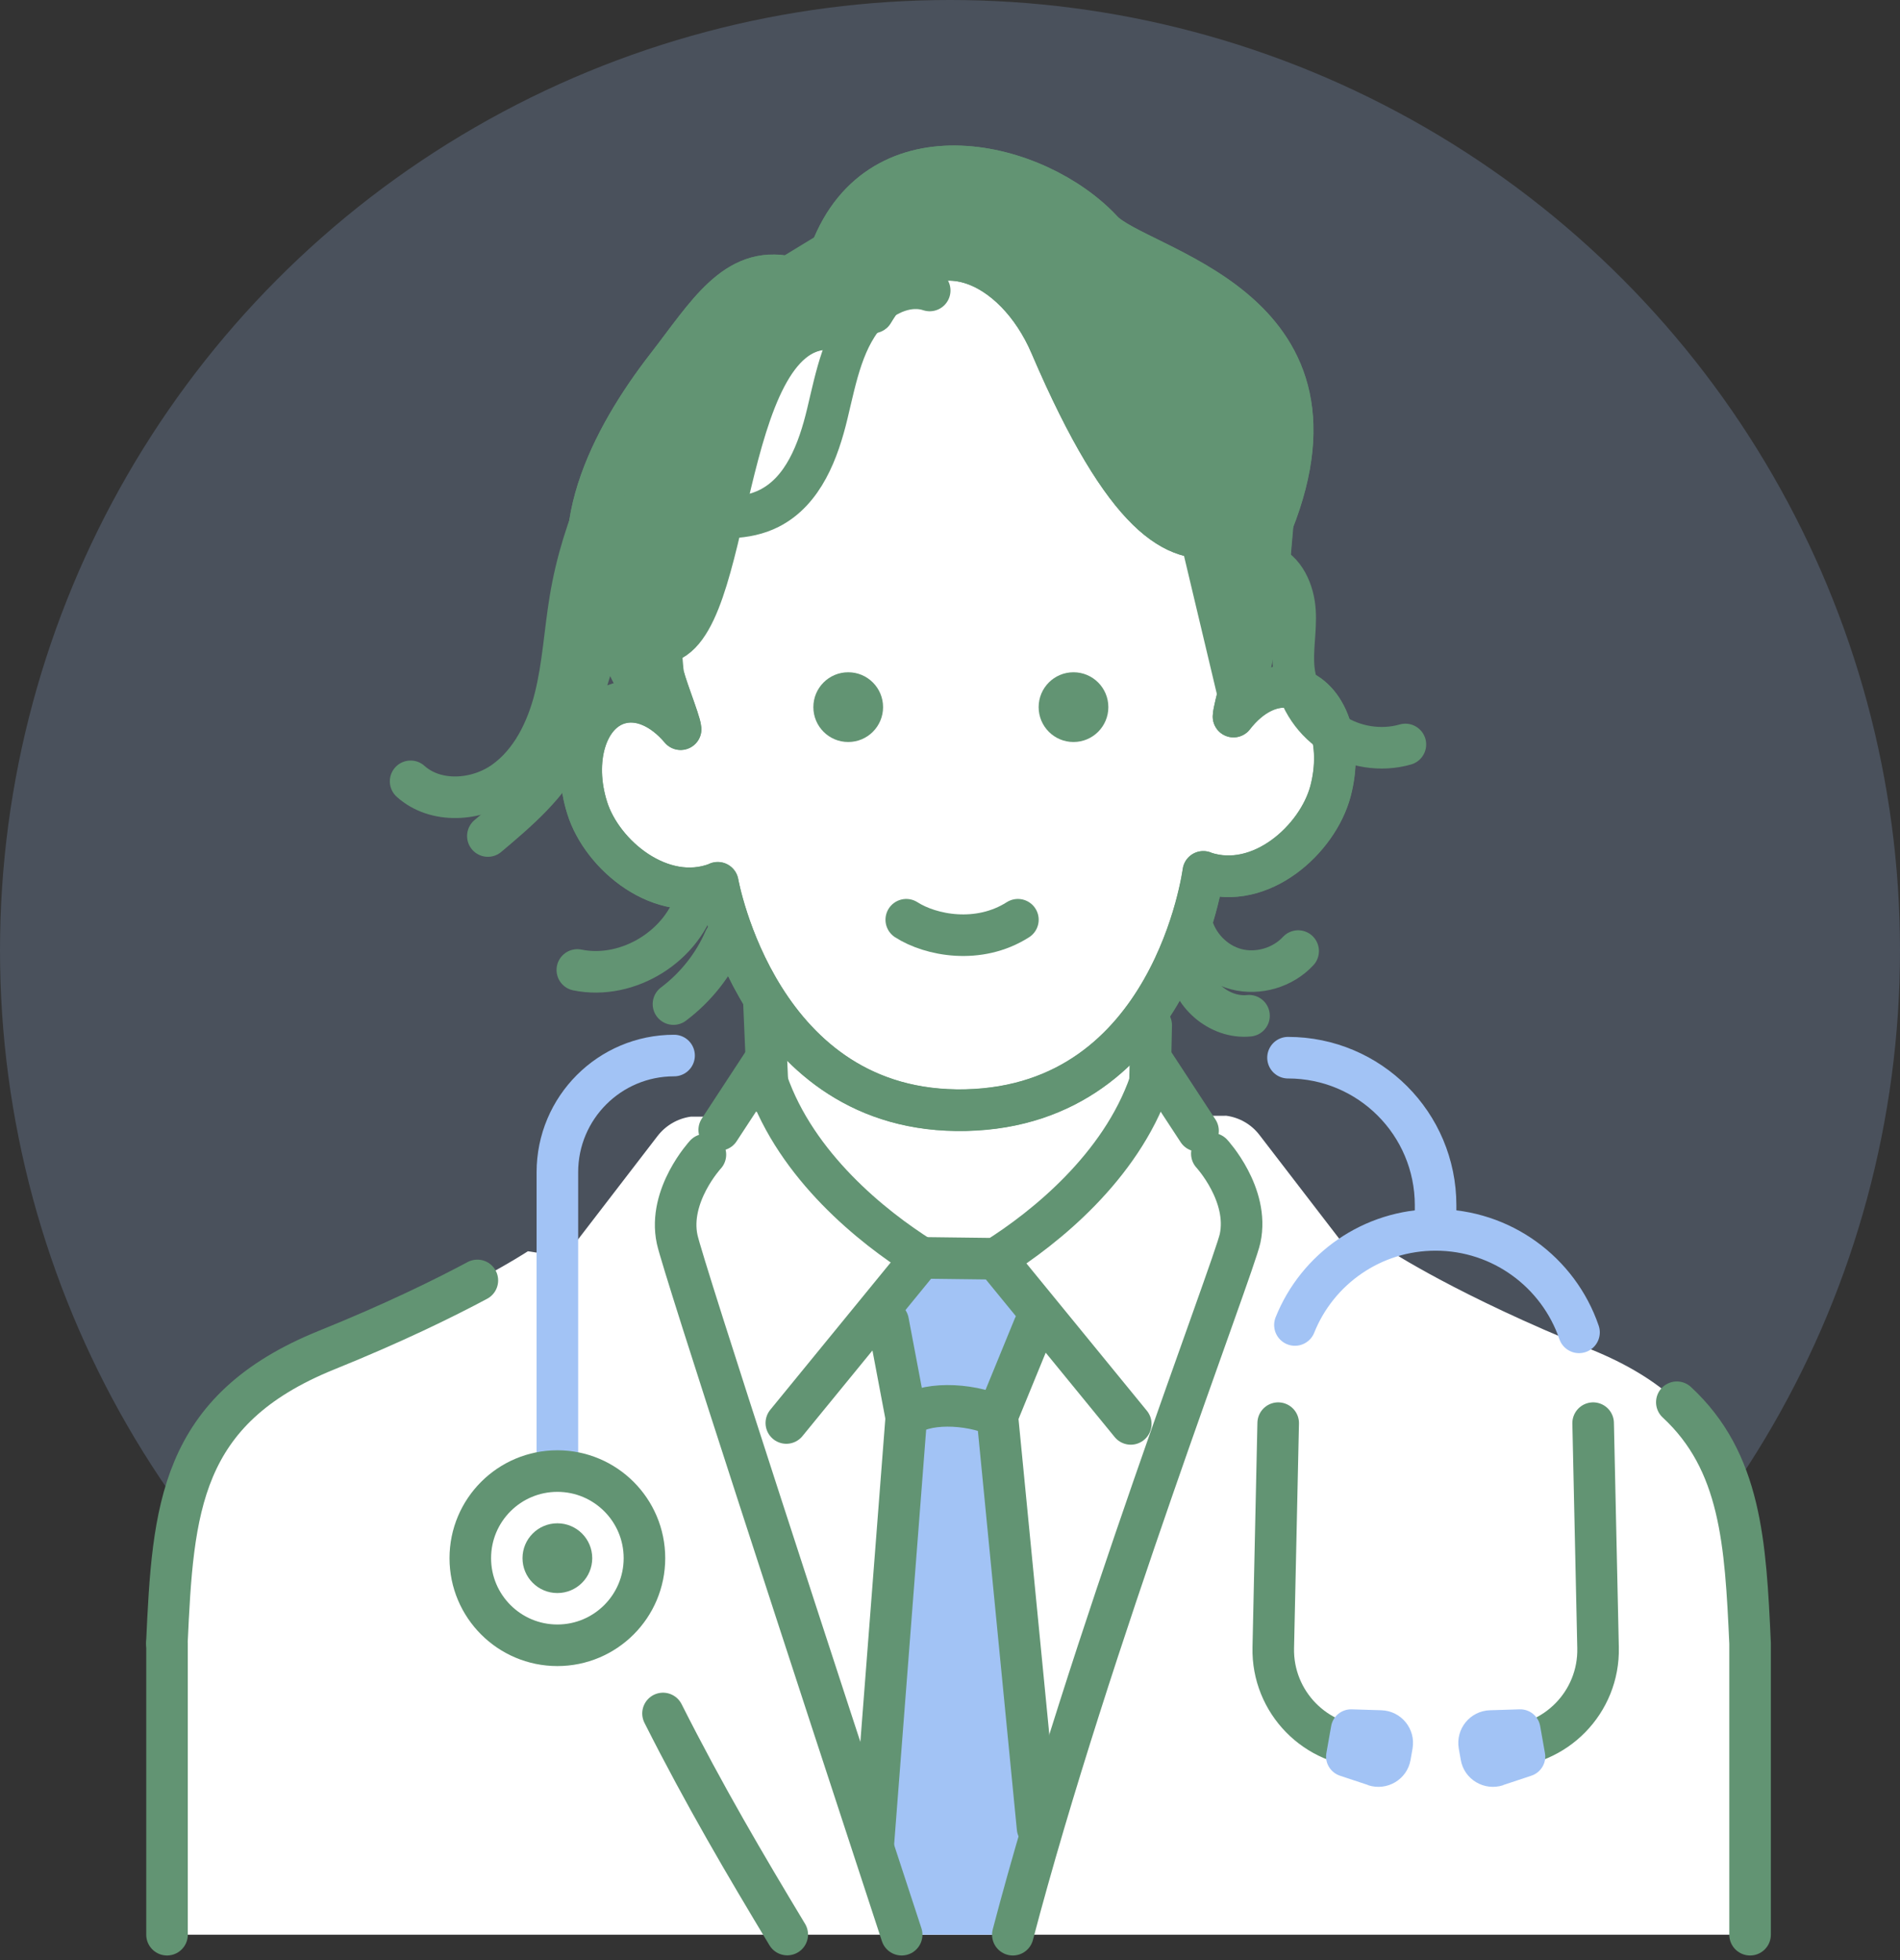 <svg width="160" height="165" viewBox="0 0 160 165" fill="none" xmlns="http://www.w3.org/2000/svg">
<rect x="0" y="0" width="160" height="165" fill="#333333" stroke="none"/>
<circle opacity="0.2" cx="80" cy="80" r="80" fill="#A9CBFE"/>
<path d="M14.013 162.862H75.942C68.002 138.615 57.385 106.067 57.023 104.321C56.234 100.622 59.403 97.196 59.403 97.196L102.05 97.118C102.05 97.118 105.219 100.545 104.43 104.243C104.016 106.196 93.451 136.249 85.899 162.862H147.841L147.388 138.253C146.871 126.977 146.354 118.597 133.952 113.58C122.689 109.028 116.986 105.252 116.986 105.252L113.896 105.73L106.059 95.54C105.387 94.661 104.391 94.079 103.279 93.924L58.161 94.001C57.062 94.157 56.066 94.739 55.381 95.618L47.544 105.808L44.454 105.33C44.454 105.33 38.738 109.106 27.488 113.657C15.086 118.675 14.582 127.054 14.052 138.331V138.253L14 162.862H14.013Z" fill="white"/>
<path d="M75.929 162.862H85.278C91.654 138.589 103.887 106.713 104.417 104.243C105.206 100.545 102.038 97.118 102.038 97.118L97.24 89.656L64.187 89.579L59.389 97.208C59.389 97.208 56.221 100.635 57.01 104.334C57.502 106.635 68.855 141.369 75.916 162.875L75.929 162.862Z" fill="white"/>
<path d="M76.524 162.862H85.317L87.373 153.874L83.985 119.192L87.076 111.653L83.856 105.963L77.584 105.886L74.61 110.037L76.317 119.321L73.886 153.861L76.524 162.862Z" fill="#A2C3F5"/>
<path d="M96.684 85.156C93.723 89.424 88.938 93.264 81.334 93.433C72.606 93.626 67.381 88.842 64.342 84.018V84.316L64.665 92.126C69.062 99.226 71.713 101.864 77.584 105.886L83.856 105.963C87.994 103.364 94.369 98.243 96.826 91.169L96.93 86.307L96.671 85.156H96.684Z" fill="white"/>
<path d="M64.329 84.316L64.665 92.126" stroke="#629473" stroke-width="3.5" stroke-linecap="round" stroke-linejoin="round"/>
<path d="M96.943 86.307L96.839 91.17" stroke="#629473" stroke-width="3.5" stroke-linecap="round" stroke-linejoin="round"/>
<path d="M77.584 105.886L83.856 105.963C87.994 103.364 94.369 98.243 96.826 91.17" stroke="#629473" stroke-width="3.5" stroke-linecap="round" stroke-linejoin="round"/>
<path d="M92.805 19.4C87.296 13.49 74.106 10.348 69.968 21.171L66.424 23.331C61.898 22.348 59.545 26.486 56.182 30.818C51.462 36.883 47.04 45.379 51.062 52.284L54.527 59.358L104.52 59.526L106.654 49.827L107.158 44.008C114.478 25.607 95.843 22.684 92.791 19.4H92.805Z" fill="#629473" stroke="#629473" stroke-width="3.5" stroke-linecap="round" stroke-linejoin="round"/>
<path d="M109.021 57.936C107.236 57.457 105.309 58.453 103.874 60.315C103.887 59.63 105.089 55.634 105.076 54.936L101.236 45.664L102.645 45.185C99.102 45.78 94.848 43.931 88.472 29.047C85.524 22.154 78.231 18.417 73.511 26.292L69.773 27.676C60.424 27.767 60.217 51.418 55.407 51.897L55.82 56.552C55.833 57.25 57.269 60.703 57.321 61.388C55.807 59.591 53.842 58.686 52.07 59.242C49.368 60.095 48.191 64.026 49.458 68.022C50.712 72.018 55.717 76.143 60.385 74.359C60.411 74.359 60.45 74.32 60.45 74.32C60.45 74.32 63.89 93.846 81.334 93.459C98.792 93.058 101.339 73.402 101.339 73.402C101.339 73.402 101.378 73.428 101.417 73.441C106.163 75.018 110.973 70.66 112.047 66.613C113.12 62.565 111.775 58.686 109.033 57.962L109.021 57.936Z" fill="white" stroke="#629473" stroke-width="3.5" stroke-linecap="round" stroke-linejoin="round"/>
<path d="M102.645 45.185C99.102 45.78 94.848 43.931 88.472 29.047C85.524 22.154 78.231 18.417 73.511 26.292" stroke="#629473" stroke-width="3.5" stroke-linecap="round" stroke-linejoin="round"/>
<path d="M69.967 21.171C74.106 10.348 87.296 13.49 92.804 19.4C95.869 22.684 114.491 25.62 107.171 44.008" stroke="#629473" stroke-width="3.5" stroke-linecap="round" stroke-linejoin="round"/>
<path d="M51.062 52.272C47.04 45.379 51.462 36.883 56.182 30.805C59.545 26.473 61.898 22.335 66.424 23.318" stroke="#629473" stroke-width="3.5" stroke-linecap="round" stroke-linejoin="round"/>
<path d="M69.773 27.663C60.424 27.753 61.859 53.422 55.756 54.147" stroke="#629473" stroke-width="3.5" stroke-linecap="round" stroke-linejoin="round"/>
<path d="M55.807 56.539C55.82 57.237 57.256 60.69 57.307 61.375C55.794 59.578 53.829 58.673 52.057 59.229C49.355 60.082 48.178 64.013 49.445 68.009C50.7 72.005 55.704 76.13 60.372 74.346C60.398 74.346 60.437 74.307 60.437 74.307C60.437 74.307 63.877 93.834 81.321 93.445C98.779 93.045 101.326 73.389 101.326 73.389C101.326 73.389 101.365 73.415 101.404 73.428C106.15 75.005 110.96 70.647 112.034 66.6C113.107 62.552 111.762 58.673 109.021 57.949C107.236 57.47 105.309 58.466 103.874 60.328C103.887 59.643 105.089 55.647 105.076 54.949" stroke="#629473" stroke-width="3.5" stroke-linecap="round" stroke-linejoin="round"/>
<path d="M93.335 59.526C93.335 61.142 92.029 62.462 90.399 62.462C88.77 62.462 87.464 61.142 87.464 59.526C87.464 57.91 88.77 56.591 90.399 56.591C92.029 56.591 93.335 57.91 93.335 59.526Z" fill="#629473"/>
<path d="M74.364 59.526C74.364 61.142 73.058 62.462 71.429 62.462C69.799 62.462 68.493 61.142 68.493 59.526C68.493 57.91 69.799 56.591 71.429 56.591C73.058 56.591 74.364 57.91 74.364 59.526Z" fill="#629473"/>
<path d="M85.718 77.423C82.408 79.531 78.373 78.742 76.317 77.423" stroke="#629473" stroke-width="3.5" stroke-linecap="round" stroke-linejoin="round"/>
<path d="M101.236 45.664L104.533 59.526" stroke="#629473" stroke-width="3.5" stroke-linecap="round" stroke-linejoin="round"/>
<path d="M107.184 44.008L106.68 49.815" stroke="#629473" stroke-width="3.5" stroke-linecap="round" stroke-linejoin="round"/>
<path d="M87.076 111.653L83.985 119.192L87.373 153.874" stroke="#629473" stroke-width="3.5" stroke-linecap="round" stroke-linejoin="round"/>
<path d="M74.791 111.252L76.317 119.321" stroke="#629473" stroke-width="3.5" stroke-linecap="round" stroke-linejoin="round"/>
<path d="M73.549 155.155L76.317 119.321C77.739 118.002 81.528 118.08 83.985 119.192" stroke="#629473" stroke-width="3.5" stroke-linecap="round" stroke-linejoin="round"/>
<path d="M100.887 95.191L97.253 89.644" stroke="#629473" stroke-width="3.5" stroke-linecap="round" stroke-linejoin="round"/>
<path d="M83.856 105.963L95.223 119.864" stroke="#629473" stroke-width="3.5" stroke-linecap="round" stroke-linejoin="round"/>
<path d="M60.566 95.114L64.2 89.566" stroke="#629473" stroke-width="3.5" stroke-linecap="round" stroke-linejoin="round"/>
<path d="M77.584 105.886L66.217 119.787" stroke="#629473" stroke-width="3.5" stroke-linecap="round" stroke-linejoin="round"/>
<path d="M77.584 105.886C73.446 103.286 67.071 98.165 64.614 91.092" stroke="#629473" stroke-width="3.5" stroke-linecap="round" stroke-linejoin="round"/>
<path d="M40.199 107.786C37.367 109.299 33.126 111.381 27.488 113.657C15.086 118.675 14.569 127.054 14.052 138.331" stroke="#629473" stroke-width="3.5" stroke-linecap="round" stroke-linejoin="round"/>
<path d="M14.065 138.331V162.862" stroke="#629473" stroke-width="3.5" stroke-linecap="round" stroke-linejoin="round"/>
<path d="M141.207 118.041C146.612 123.046 146.987 129.873 147.375 138.331V162.862" stroke="#629473" stroke-width="3.5" stroke-linecap="round" stroke-linejoin="round"/>
<path d="M85.291 162.862C91.666 138.589 103.9 106.713 104.43 104.243C105.219 100.545 102.05 97.118 102.05 97.118" stroke="#629473" stroke-width="3.5" stroke-linecap="round" stroke-linejoin="round"/>
<path d="M55.833 144.24C59.338 151.184 62.765 156.991 66.295 162.849" stroke="#629473" stroke-width="3.5" stroke-linecap="round" stroke-linejoin="round"/>
<path d="M59.402 97.196C59.402 97.196 56.234 100.622 57.023 104.321C57.514 106.623 68.868 141.357 75.929 162.862" stroke="#629473" stroke-width="3.5" stroke-linecap="round" stroke-linejoin="round"/>
<path d="M132.97 112.157C131.237 107.101 126.452 103.532 120.892 103.532C115.551 103.532 110.934 106.817 109.046 111.537" stroke="#A2C3F5" stroke-width="3.5" stroke-linecap="round" stroke-linejoin="round"/>
<path d="M126.413 147.046C130.991 147.046 134.677 143.283 134.573 138.706L134.159 119.8" stroke="#629473" stroke-width="3.5" stroke-linecap="round" stroke-linejoin="round"/>
<path d="M115.383 147.046C110.805 147.046 107.12 143.283 107.223 138.706L107.637 119.8" stroke="#629473" stroke-width="3.5" stroke-linecap="round" stroke-linejoin="round"/>
<path d="M115.215 150.266L112.835 149.477C112.034 149.206 111.542 148.391 111.697 147.564L112.098 145.301C112.24 144.473 112.978 143.865 113.831 143.891L116.327 143.969C117.995 144.02 119.236 145.533 118.952 147.189L118.784 148.146C118.499 149.801 116.805 150.796 115.215 150.279V150.266Z" fill="#A2C3F5"/>
<path d="M126.582 150.266L128.961 149.477C129.763 149.206 130.254 148.391 130.099 147.564L129.698 145.301C129.556 144.473 128.819 143.865 127.965 143.891L125.469 143.969C123.801 144.02 122.56 145.533 122.844 147.189L123.012 148.146C123.297 149.801 124.991 150.796 126.582 150.279V150.266Z" fill="#A2C3F5"/>
<path d="M120.892 103.532V101.463C120.892 94.596 115.331 89.036 108.464 89.036" stroke="#A2C3F5" stroke-width="3.5" stroke-linecap="round" stroke-linejoin="round"/>
<path d="M46.937 123.847V98.683C46.937 93.251 51.333 88.855 56.764 88.855" stroke="#A2C3F5" stroke-width="3.5" stroke-linecap="round" stroke-linejoin="round"/>
<path d="M46.937 138.499C50.986 138.499 54.269 135.216 54.269 131.167C54.269 127.117 50.986 123.834 46.937 123.834C42.887 123.834 39.604 127.117 39.604 131.167C39.604 135.216 42.887 138.499 46.937 138.499Z" fill="white" stroke="#629473" stroke-width="3.5" stroke-linecap="round" stroke-linejoin="round"/>
<path d="M46.937 134.102C48.558 134.102 49.872 132.788 49.872 131.167C49.872 129.545 48.558 128.231 46.937 128.231C45.315 128.231 44.001 129.545 44.001 131.167C44.001 132.788 45.315 134.102 46.937 134.102Z" fill="#629473"/>
<path d="M55.695 33.534C51.725 38.357 49.062 44.241 48.027 50.409C47.562 53.19 47.419 56.035 46.734 58.763C46.048 61.492 44.717 64.207 42.415 65.824C40.113 67.44 36.673 67.66 34.578 65.772" stroke="#629473" stroke-width="3.5" stroke-linecap="round" stroke-linejoin="round"/>
<path d="M58.704 75.341C57.618 79.583 52.911 82.531 48.617 81.652" stroke="#629473" stroke-width="3.5" stroke-linecap="round" stroke-linejoin="round"/>
<path d="M100.331 77.695C100.757 79.544 102.27 81.109 104.107 81.587C105.943 82.066 108.025 81.458 109.318 80.061" stroke="#629473" stroke-width="3.5" stroke-linecap="round" stroke-linejoin="round"/>
<path d="M54.014 50.772C51.829 51.677 50.51 53.94 49.773 56.19C49.036 58.44 48.699 60.832 47.691 62.979C46.268 65.992 43.63 68.229 41.083 70.376" stroke="#629473" stroke-width="3.5" stroke-linecap="round" stroke-linejoin="round"/>
<path d="M78.291 24.452C76.545 23.87 74.567 24.71 73.274 26.029C71.023 28.318 70.416 31.706 69.666 34.836C68.916 37.965 67.648 41.34 64.778 42.789C62.812 43.784 60.471 43.642 58.286 43.332" stroke="#629473" stroke-width="3.5" stroke-linecap="round" stroke-linejoin="round"/>
<path d="M106.633 47.474C108.184 48.004 108.947 49.802 109.051 51.444C109.154 53.086 108.779 54.742 108.96 56.371C109.193 58.505 110.409 60.509 112.193 61.699C113.978 62.888 116.292 63.263 118.349 62.669" stroke="#629473" stroke-width="3.5" stroke-linecap="round" stroke-linejoin="round"/>
<path d="M61.019 79.079C60.088 81.225 58.588 83.113 56.713 84.523" stroke="#629473" stroke-width="3.5" stroke-linecap="round" stroke-linejoin="round"/>
<path d="M100.098 81.083C100.175 83.605 102.671 85.764 105.18 85.505" stroke="#629473" stroke-width="3.5" stroke-linecap="round" stroke-linejoin="round"/>
</svg>
